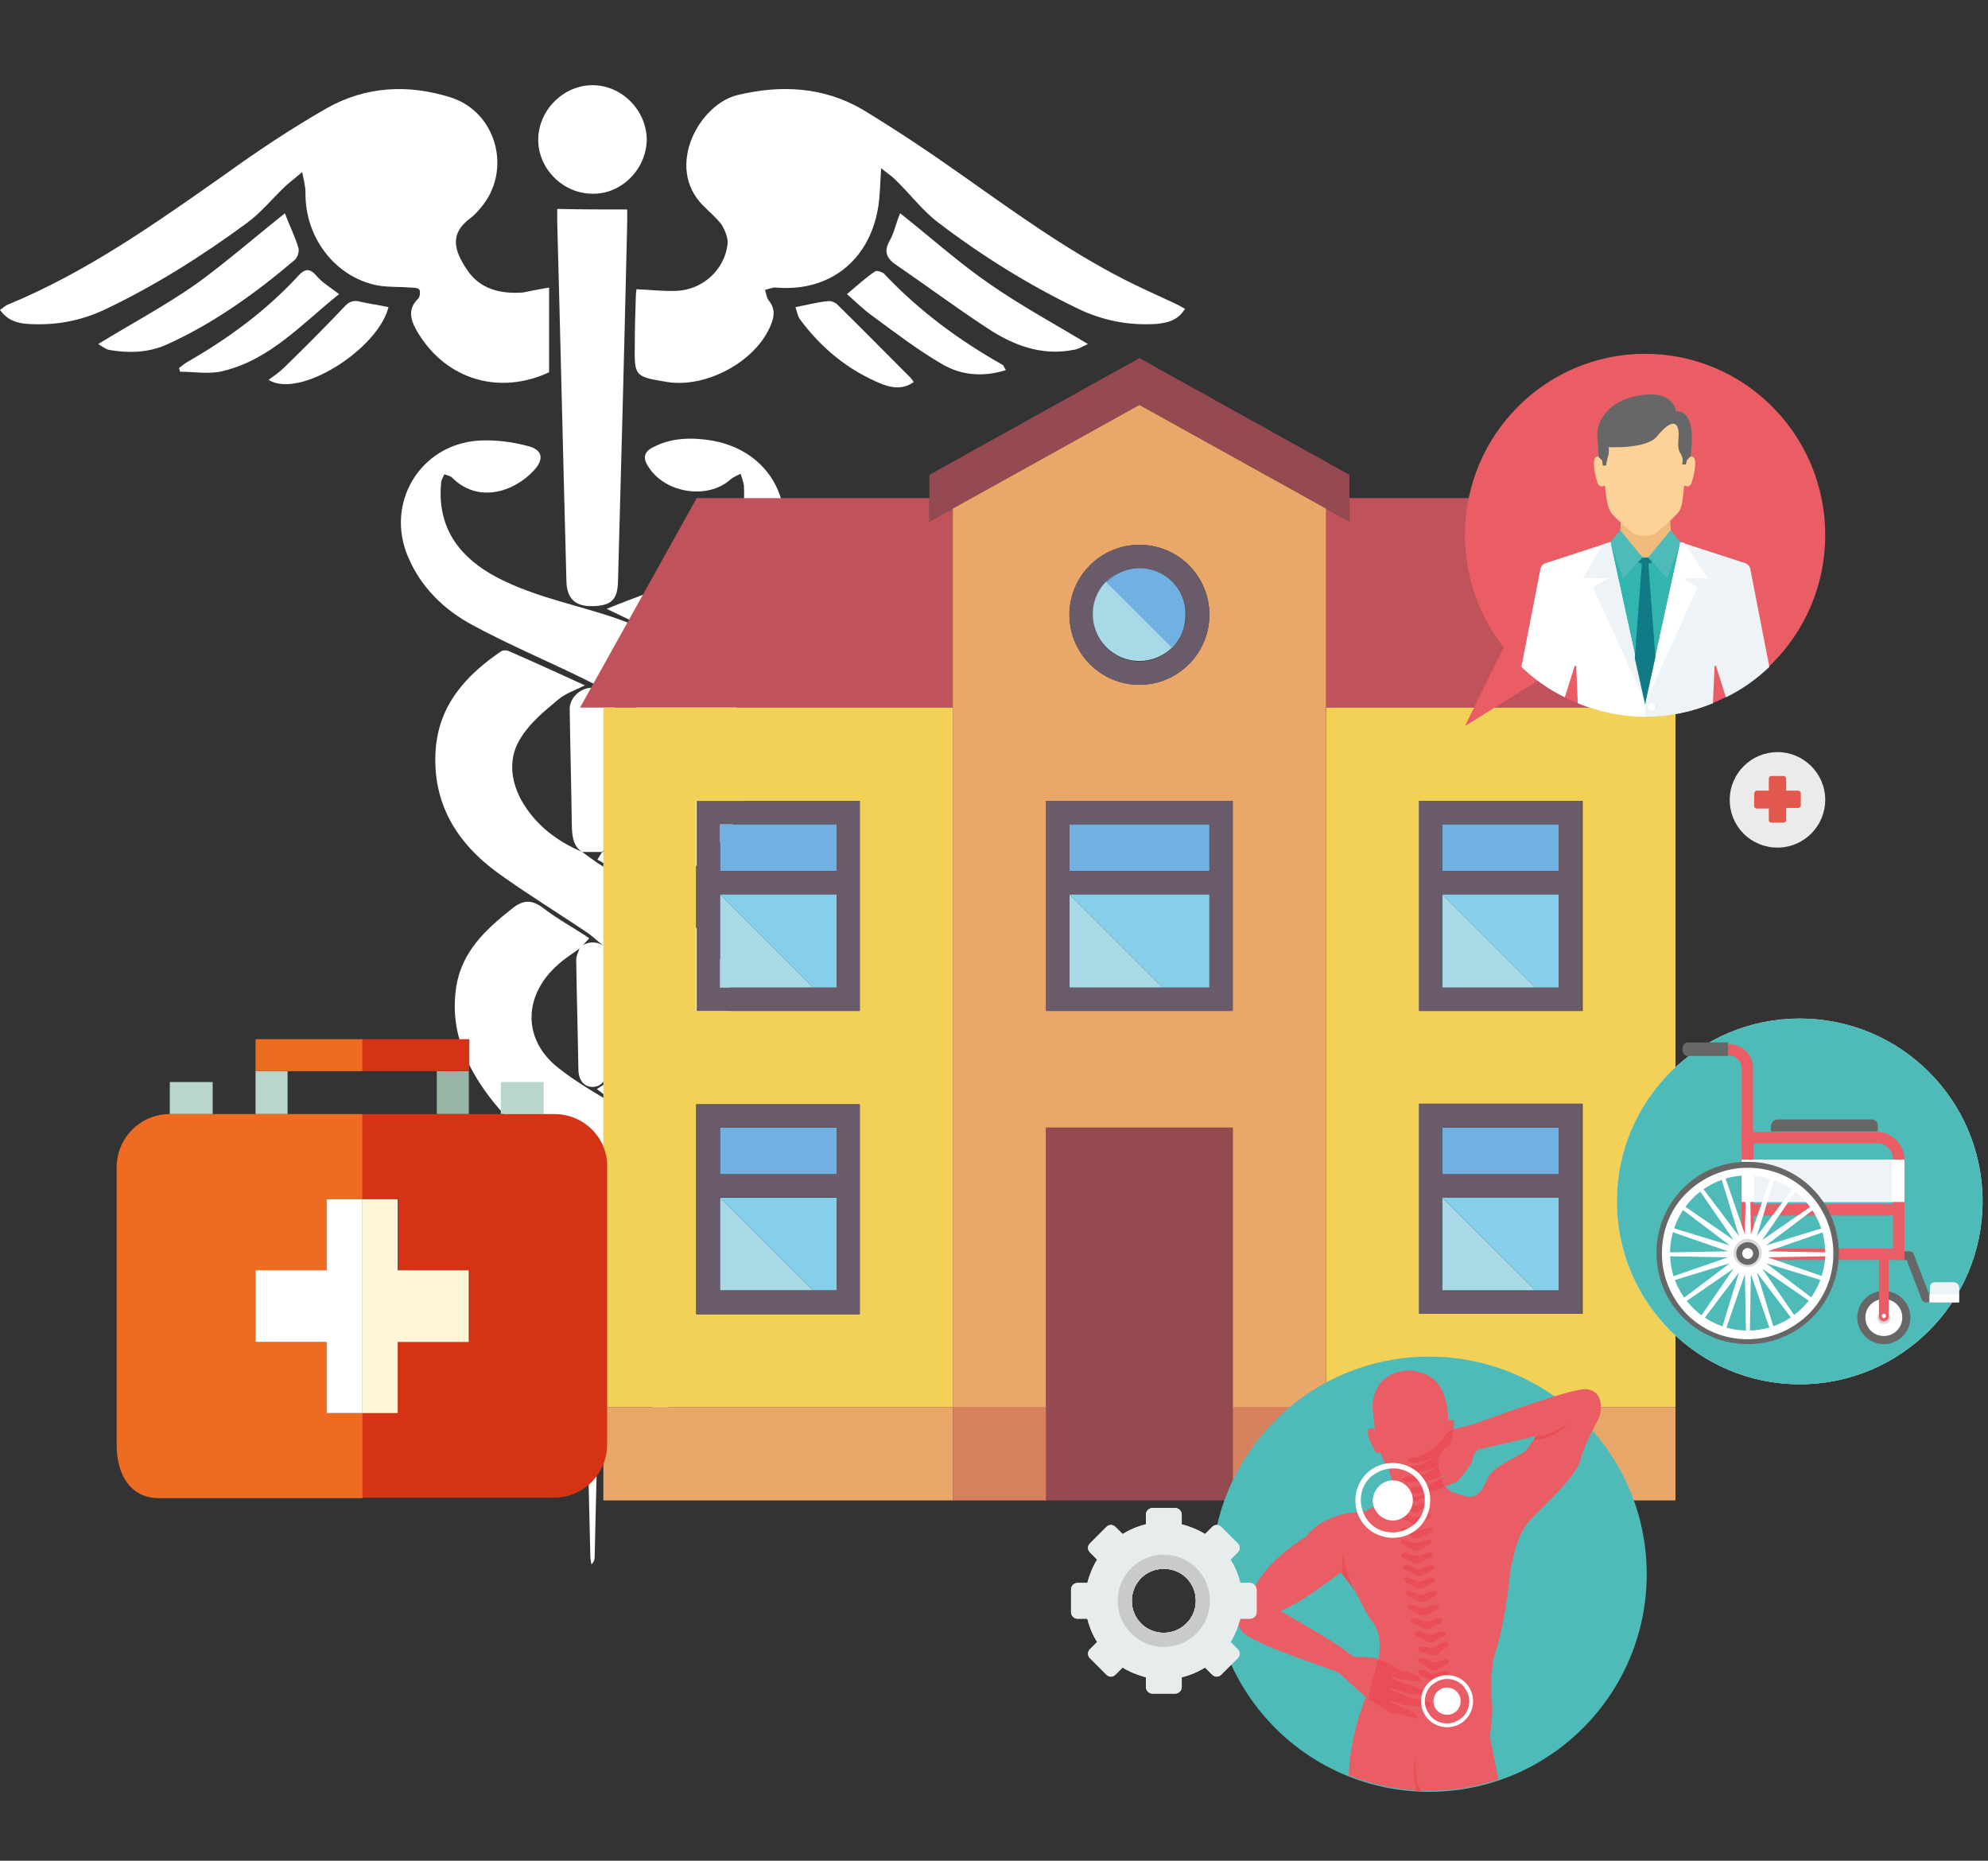 <?xml version="1.0" encoding="utf-8"?>
<!-- Generator: Adobe Illustrator 21.1.0, SVG Export Plug-In . SVG Version: 6.00 Build 0)  -->
<svg version="1.1" id="Calque_1" xmlns="http://www.w3.org/2000/svg" xmlns:xlink="http://www.w3.org/1999/xlink" x="0px" y="0px"
	 viewBox="0 0 366.4 342.9" style="enable-background:new 0 0 366.4 342.9;" xml:space="preserve">
<rect x="0" y="0" width="366.4" height="342.9" fill="#333333" stroke="none"/>
<style type="text/css">
	.st0{fill:#FFFFFF;}
	.st1{fill:#C0525B;}
	.st2{fill:#F3D157;}
	.st3{fill:#E9A869;}
	.st4{fill:#A7DAE6;}
	.st5{fill:#86CFEA;}
	.st6{fill:#70B1E1;}
	.st7{fill:#6A5B6A;}
	.st8{fill:#954A52;}
	.st9{fill:#D7805D;}
	.st10{fill:#ECF0F1;}
	.st11{fill:#4EBBB8;}
	.st12{fill:#676767;}
	.st13{fill:#EB5D65;}
	.st14{fill:#EEF3F7;}
	.st15{fill:#D9DBDB;}
	.st16{fill:#EA4D55;}
	.st17{fill:#B4B4B4;}
	.st18{fill:#F1BB7D;}
	.st19{fill:#FDD299;}
	.st20{fill:#32B5AE;}
	.st21{fill:#117A87;}
	.st22{fill:#B8D6CA;}
	.st23{fill:#98B6A6;}
	.st24{fill:#D63316;}
	.st25{fill:#ED6C22;}
	.st26{fill:#FFF6D7;}
	.st27{fill:#E7ECED;}
	.st28{fill:#C8CBC8;}
	.st29{fill:#EBEBEB;}
	.st30{fill:#E2584D;}
</style>
<g>
	<g>
		<path class="st0" d="M109.2,235.3c-0.2-0.3-0.4-0.6-0.7-0.9c-2-5.4-1.5-11-0.7-16.5c0,0-0.1,0.1-0.1,0.1c0.9,0,1.9,0,2.8,0
			c0,0-0.1-0.1-0.1-0.1c0.2,0.8,0.6,1.7,0.6,2.5c0,3.5,0,7-0.2,10.4c-0.1,1.2-0.7,2.4-1.1,3.6C109.6,234.7,109.4,235,109.2,235.3z"
			/>
		<g>
			<g>
				<path class="st0" d="M101.2,53c0,5.4,0,10.4,0,15.6c-9,4.2-18.7,1.5-24-7c-1.3-2.1-2.4-4.4-0.1-6.6c0.3-0.3,0.4-1.3,0.2-1.6
					c-0.3-0.4-1.1-0.4-1.6-0.4c-2.3-0.2-4.8,0-7-0.6c-7.4-1.9-12.5-9-12.4-16.9c0-1.3-0.4-2.6-0.6-3.8c-1,0.9-2.1,1.7-3.1,2.6
					c-2.4,2.3-4.5,4.9-7.1,6.8c-8.3,6.1-17,11.6-26.3,16c-4.5,2.1-9.1,2.9-14,2.6c-2-0.1-3.9-0.7-5.2-2.6c0.5-0.3,0.9-0.7,1.3-0.9
					c14.6-6,27.3-15,40.1-24c6.1-4.4,12.4-8.6,18.9-12.3c7.1-4,14.9-4.4,22.6-2c8.6,2.6,11.6,13.5,5.7,20.4
					c-0.6,0.7-1.2,1.4-1.9,1.9c-3.8,2.8-3.1,5.8-0.7,9.4c2.4,3.7,6.2,4.6,10.4,4.3C97.9,53.6,99.3,53.3,101.2,53z"/>
				<path class="st0" d="M162.4,31c-0.2,3-0.2,5.3-0.6,7.5c-1.7,9.6-9,15.3-18.7,14.5c-0.7-0.1-1.4,0.3-2.1,0.4
					c0.2,0.7,0.3,1.5,0.7,2c1.4,1.7,0.9,3.4,0.1,5.1c-3,6.4-11.8,11-18.8,9.9c-6.1-1-6.1-1-6-7.2c0-3,0.1-5.9,0.2-8.9
					c0-0.3,0.1-0.6,0.1-1c2.5,0.1,5,0.4,7.4,0.3c4.8-0.2,8.9-3.9,9.4-8.7c0.1-1.1-0.5-2.5-1.1-3.5c-1-1.3-2.3-2.4-3.5-3.6
					c-7-7.2-0.5-18.7,6.5-20.3c8-1.9,15.8-1.5,23,2.7c6.1,3.7,12.1,7.7,17.9,11.8c9.8,6.9,19.4,13.9,30.1,19.4
					c3.1,1.6,6.3,3,9.5,4.5c0.6,0.3,1.2,0.6,1.9,1c-1.3,2.2-3.3,2.6-5.3,2.8c-5.1,0.3-9.9-0.6-14.6-2.9c-9.1-4.4-17.6-9.7-25.6-15.8
					c-2.9-2.2-5.2-5.3-7.9-7.9C164.3,32.4,163.5,31.9,162.4,31z"/>
				<path class="st0" d="M107.3,157c1.1,0.8,2.3,1.7,3.4,2.4c5.2,3.2,10.6,6,15.4,9.7c9,6.9,10.8,16.2,6,26.5
					c-2.7,5.8-6,9.8-10.7,13.2c-1.7-1.1-3.3-2.2-5-3.3c0,0,0.1,0.1,0.1,0.1c-2.1-1.6-4.3-3.2-6.5-4.9c1.7-1.1,3.3-2.1,4.8-3.2
					c4.3-3.4,6.6-7.8,5.3-13.4c-1.1-4.6-4.7-7.4-8.7-9.7l0.1,0.1c-1.2-0.9-2.3-2-3.5-2.8c-5.4-3.6-10.9-7-16.2-10.8
					c-7.7-5.6-12.2-13-11.5-22.8c0.6-8.2,5.6-13.7,12.1-18.1c0.3-0.2,1-0.2,1.4,0c4.6,2,9.2,4.1,14,6.3c-1.8,0.9-3.6,1.5-4.9,2.6
					c-2.5,2.1-5.1,4.2-6.8,6.9c-2.4,3.6-2.1,7.7-0.1,11.5C98.6,152,102.6,155,107.3,157C107.4,157.1,107.3,157,107.3,157z"/>
				<path class="st0" d="M110.9,157.1c4.7-2,8.6-4.9,11.1-9.4c3-5.3,2.3-11.5-2.5-15.6c-3-2.6-6.7-4.4-10.3-6.2
					c-7.3-3.7-14.9-6.8-22.1-10.7c-5.2-2.8-9.5-6.9-11.9-12.6C71,92.8,77.3,82,88.1,81.2c3-0.2,6.2,0.2,9.2,1c2.8,0.7,3,2.5,1,4.6
					c-3.7,3.9-10.2,6-15,1.2c-0.3-0.3-0.9-0.4-1.4-0.6c-0.2,0.5-0.6,1.1-0.6,1.6c-0.7,7.6,2.7,13,9.2,16.8
					c6.5,3.7,13.8,5.2,20.8,7.4c7.1,2.2,13.7,5.5,19.3,10.6c10.8,9.9,9.3,23.8,0.9,32.8c-2.7,2.9-6,5.1-9.2,7.5
					c-0.4,0.3-1.5,0.4-2,0.1c-3.4-1.8-6.8-3.8-10.2-5.8C110.4,157.9,110.7,157.5,110.9,157.1C111,157,110.9,157.1,110.9,157.1z"/>
				<path class="st0" d="M116.5,205.5c1.4,1.2,2.8,2.5,4.2,3.7c6.7,5.8,9,13.7,6.1,20.9c-2.1,5.1-6.5,8.1-10.7,11.3
					c-0.9-0.6-1.7-1.1-2.5-1.7c-1.4-1.5-2.9-2.9-4.3-4.4c0.2-0.3,0.4-0.6,0.7-0.9c1.6-1.8,3.5-3.3,4.8-5.3c2.8-4.4,0.9-9.3-4.1-11.2
					l0.1,0.1c-0.8-0.6-1.6-1.3-2.5-1.8c-6.3-3.4-12.5-7.1-17.1-12.8c-5.1-6.3-8.4-13.3-7.1-21.6c1-6.4,5.4-10.5,10.2-14.3
					c2.1-1.7,3.7-1.8,5.9-0.1c2.6,2,5.6,3.6,8.4,5.5c-0.6,0.7-1.1,1.2-1.6,1.8l0.1-0.1c-1.5,1.1-3,2-4.3,3.2
					c-6.1,5.4-6.6,13.2-0.5,18.5C106.5,199.8,111.7,202.5,116.5,205.5L116.5,205.5z"/>
				<path class="st0" d="M115.6,38.6c0,0.8,0,1.6,0,2.3c-0.5,22.1-1.1,44.2-1.7,66.3c-0.1,3.3-1.2,4.4-4.6,4.5
					c-3.2,0.1-4.8-1.3-4.9-4.5c-0.6-22.1-1.1-44.2-1.7-66.3c0-0.7,0-1.5,0-2.4C107.1,38.6,111.2,38.6,115.6,38.6z"/>
				<path class="st0" d="M109.2,235.3c1.4,1.5,2.9,2.9,4.3,4.4c1.9,1.9,3.7,3.8,5.6,5.7c5.5,5.5,6.1,13.1,1.5,19.3
					c-0.3,0.4-0.5,0.8-0.9,1c0.4-4.3,1.5-8.5-1-12.3c-2.1-3.2-5.1-5.6-8.6-7.2c0,0,0.1,0.1,0.1,0.1c-3.5-2.3-7.1-4.4-10.4-6.9
					c-3.8-2.9-7.2-6-8.7-10.9c-1.9-6.5,0.5-14.2,5.9-18.3c3.5,2.1,6.9,4.1,10.3,6.3c0.3,0.2,0.3,1,0.4,1.5c0,0,0.1-0.1,0.1-0.1
					c-3.4,1.3-5.8,4.5-5.3,7.6c0.6,3.9,2.8,6.7,6,8.9C108.8,234.7,109,235,109.2,235.3z"/>
				<path class="st0" d="M111.8,112.2c5.1-2.1,10.8-3.9,16-6.6c6.5-3.2,9.8-8.7,9.3-16.2c-0.1-0.7-0.4-1.4-0.6-2.1
					c-0.6,0.3-1.3,0.6-1.8,1c-4.4,4-12.7,2.5-15.5-2.8c-0.9-1.7,0.1-2.6,1.4-3.2c3.4-1.7,7.1-1.7,10.7-1.1
					c12.8,2.3,17.4,15.9,9,26.2c-3.8,4.7-8.7,8-14,10.8c-0.5,0.3-1.3,0.2-1.8,0C120.1,116.2,115.8,114.1,111.8,112.2z"/>
				<path class="st0" d="M109.2,35.7c-5.5,0-10.1-4.7-10-10.1c0.1-5.4,4.7-9.9,10-9.9c5.4,0,9.9,4.6,10,9.9
					C119.2,31.1,114.6,35.8,109.2,35.7z"/>
				<path class="st0" d="M165.9,39.3c5.7,4.5,10.9,9.2,16.6,13.1c5.6,3.9,11.7,7.2,18,11c-0.9,0.4-1.8,1-2.8,1.1
					c-5.8,1.1-11-0.9-15.7-4c-5.8-3.8-11.3-7.9-17-11.8c-1.7-1.2-2.1-2.5-1-4.4C164.8,42.9,165.1,41.2,165.9,39.3z"/>
				<path class="st0" d="M52.5,39.3c0.9,2.4,1.9,4.3,2.5,6.4c0.2,0.7-0.2,1.9-0.8,2.3c-7.3,6.2-15,11.7-23.7,15.6
					c-3.3,1.4-6.8,1.5-10.3,0.9c-0.7-0.1-1.4-0.7-2.1-1.1c6.2-3.8,12.4-7.1,18.1-11.1C41.7,48.3,47,43.7,52.5,39.3z"/>
				<path class="st0" d="M111,157c-1.2,0-2.4,0-3.7,0c0,0,0.1,0.1,0.1,0.1c-1.7-1.1-1.9-2.7-2-4.6c-0.1-7.3-0.3-14.6-0.4-21.9
					c0-2.2,2.4-4.2,4.6-3.8c2.8,0.5,3.7,1.6,3.7,4.3c-0.2,7.6-0.4,15.2-0.4,22.8C112.9,155.7,111.7,156.1,111,157
					C110.9,157.1,111,157,111,157z"/>
				<path class="st0" d="M185.4,68.2c-4.1,1.3-8.1,1-11.6-1c-4.5-2.6-8.7-5.8-12.9-8.9c-1.7-1.2-3.1-2.6-4.8-4.1
					c1.8-1.5,3.4-3,5.2-4.2c0.3-0.2,1.2,0.1,1.6,0.4c6.4,6.8,13.8,12.3,22,16.9C185,67.5,185.1,67.8,185.4,68.2z"/>
				<path class="st0" d="M62.5,54.2C55.6,59.7,49.8,66.3,41,68.4c-2.5,0.6-5.2,0.1-7.8,0.1c-0.1-0.2-0.1-0.4-0.2-0.7
					c0.6-0.4,1.1-0.9,1.7-1.2c7.5-4.3,14.4-9.4,20.3-15.8c1.2-1.3,2.1-1.4,3.3,0C59.4,52.1,60.8,52.9,62.5,54.2z"/>
				<path class="st0" d="M106.9,174.5c1.6-1.1,3.1-1.1,4.7,0c0,0-0.1-0.1-0.1-0.1c0.3,0.9,0.8,1.8,0.8,2.7
					c-0.1,6.6-0.4,13.3-0.4,19.9c0,2-1.1,3.3-2.7,3.3c-1.6,0-2.6-1.3-2.6-3.3c-0.1-6.6-0.3-13.3-0.4-19.9
					C106.1,176.2,106.7,175.3,106.9,174.5L106.9,174.5z"/>
				<path class="st0" d="M168.4,70.4c-1.9,1.4-4,1.1-5.8,0.4c-6.2-2.5-11.2-6.6-15.2-12c-0.4-0.6-0.5-1.4-0.8-2.2
					c2.1-0.4,4-0.9,5.9-1.1c0.6-0.1,1.4,0.2,1.8,0.6c4.5,4.4,8.8,8.8,13.2,13.2C167.9,69.6,168.1,70,168.4,70.4z"/>
				<path class="st0" d="M71.6,56.6c-1.9,7.7-16.4,17-22.1,13.4c1.1-0.8,2.1-1.5,2.9-2.3c3.7-3.6,7.4-7.3,10.9-11
					c0.9-1,1.7-1.5,3.1-1.1C68.1,56,69.8,56.2,71.6,56.6z"/>
				<path class="st0" d="M108.4,246.1c-8.2,3.3-10.8,8.6-9.5,19.3c-6.9-5.2-5.1-16.4,3.9-23.2C104.6,243.5,106.4,244.9,108.4,246.1
					L108.4,246.1z"/>
				<path class="st0" d="M108.3,246.2c0.6,0,1.2,0,1.8,0c0,0-0.1-0.1-0.1-0.1c0.2,0.8,0.5,1.6,0.5,2.4c-0.3,12.8-0.6,25.6-0.9,38.4
					c0,0.5-0.1,0.9-0.6,1.4c-0.1-0.6-0.2-1.1-0.2-1.7c-0.3-12.6-0.6-25.1-0.9-37.7C107.9,248,108.2,247.1,108.3,246.2
					C108.4,246.1,108.3,246.2,108.3,246.2z"/>
			</g>
		</g>
	</g>
	<g>
		<polygon class="st1" points="175.6,93.7 171.3,96.1 171.3,91.8 128.4,91.8 106.9,130.4 111.2,130.4 175.6,130.4 		"/>
		<polygon class="st1" points="291.6,91.8 248.7,91.8 248.7,96.1 244.4,93.7 244.4,130.4 308.8,130.4 313.1,130.4 		"/>
		<path class="st2" d="M175.6,130.4h-64.4v128.9h64.4V130.4z M158.4,207.8v8.6v4.3v17.2v4.3h-4.3h-21.5h-4.3v-4.3v-17.2v-4.3v-8.6
			v-4.3h4.3h21.5h4.3V207.8z M158.4,151.9v8.6v4.3V182v4.3h-4.3h-21.5h-4.3V182v-17.2v-4.3v-8.6v-4.3h4.3h21.5h4.3V151.9z"/>
		<path class="st2" d="M244.4,259.3h64.4V130.4h-64.4V259.3z M261.6,182v-17.2v-4.3v-8.6v-4.3h4.3h21.5h4.3v4.3v8.6v4.3V182v4.3
			h-4.3h-21.5h-4.3V182z M261.6,237.8v-17.2v-4.3v-8.6v-4.3h4.3h21.5h4.3v4.3v8.6v4.3v17.2v4.3h-4.3h-21.5h-4.3V237.8z"/>
		<path class="st3" d="M175.6,93.7v36.8v128.9h17.2v-51.6h34.4v51.6h17.2V130.4V93.7L210,74.6L175.6,93.7z M227.2,151.9v8.6v4.3V182
			v4.3h-4.3h-4.3h-21.5h-4.3V182v-17.2v-4.3v-8.6v-4.3h4.3h25.8h4.3V151.9z M222.9,113.3c0,7.1-5.8,12.9-12.9,12.9
			c-7.1,0-12.9-5.8-12.9-12.9s5.8-12.9,12.9-12.9S222.9,106.1,222.9,113.3z"/>
		<polygon class="st4" points="132.7,182 149.9,182 132.7,164.8 		"/>
		<polygon class="st5" points="149.9,182 154.2,182 154.2,164.8 132.7,164.8 		"/>
		<rect x="132.7" y="151.9" class="st6" width="21.5" height="8.6"/>
		<path class="st7" d="M132.7,147.6h-4.3v4.3v8.6v4.3V182v4.3h4.3h21.5h4.3V182v-17.2v-4.3v-8.6v-4.3h-4.3H132.7z M154.2,182h-4.3
			h-17.2v-17.2h21.5V182z M154.2,160.5h-21.5v-8.6h21.5V160.5z"/>
		<polygon class="st4" points="197.1,182 214.3,182 197.1,164.8 		"/>
		<rect x="197.1" y="151.9" class="st6" width="25.8" height="8.6"/>
		<polygon class="st5" points="197.1,164.8 214.3,182 222.9,182 222.9,164.8 218.6,164.8 		"/>
		<path class="st7" d="M197.1,147.6h-4.3v4.3v8.6v4.3V182v4.3h4.3h21.5h4.3h4.3V182v-17.2v-4.3v-8.6v-4.3h-4.3H197.1z M222.9,182
			h-8.6h-17.2v-17.2h21.5h4.3V182z M222.9,160.5h-25.8v-8.6h25.8V160.5z"/>
		<polygon class="st8" points="227.2,207.8 192.8,207.8 192.8,259.3 192.8,276.5 227.2,276.5 227.2,259.3 		"/>
		<rect x="111.2" y="259.3" class="st3" width="64.4" height="17.2"/>
		<rect x="244.4" y="259.3" class="st3" width="64.4" height="17.2"/>
		<rect x="227.2" y="259.3" class="st9" width="17.2" height="17.2"/>
		<rect x="175.6" y="259.3" class="st9" width="17.2" height="17.2"/>
		<polygon class="st8" points="175.6,93.7 210,74.6 244.4,93.7 248.7,96.1 248.7,91.8 248.7,87.5 210,66 171.3,87.5 171.3,91.8 
			171.3,96.1 		"/>
		<path class="st7" d="M197.1,113.3c0,7.1,5.8,12.9,12.9,12.9c7.1,0,12.9-5.8,12.9-12.9s-5.8-12.9-12.9-12.9
			C202.9,100.4,197.1,106.1,197.1,113.3z M218.6,113.3c0,4.7-3.8,8.6-8.6,8.6c-4.7,0-8.6-3.8-8.6-8.6c0-3.1,1.7-5.8,4.1-7.3
			c1.3-0.8,2.8-1.3,4.5-1.3C214.7,104.7,218.6,108.5,218.6,113.3z"/>
		<path class="st4" d="M203.9,107.2c0.5-0.5,1-0.9,1.6-1.3c-2.5,1.5-4.1,4.2-4.1,7.3c0,4.7,3.8,8.6,8.6,8.6c4.7,0,8.6-3.8,8.6-8.6
			c0,2.4-1,4.5-2.5,6.1L203.9,107.2z"/>
		<path class="st4" d="M218.6,113.3c0-4.7-3.8-8.6-8.6-8.6C214.7,104.7,218.6,108.5,218.6,113.3z"/>
		<path class="st6" d="M210,104.7c-1.6,0-3.2,0.5-4.5,1.3c-0.6,0.4-1.1,0.8-1.6,1.3l12.1,12.1c1.6-1.6,2.5-3.7,2.5-6.1
			C218.6,108.5,214.7,104.7,210,104.7z"/>
		<polygon class="st4" points="265.8,164.8 265.8,182 283,182 		"/>
		<polygon class="st5" points="287.3,182 287.3,164.8 265.8,164.8 283,182 		"/>
		<rect x="265.8" y="151.9" class="st6" width="21.5" height="8.6"/>
		<path class="st7" d="M287.3,186.3h4.3V182v-17.2v-4.3v-8.6v-4.3h-4.3h-21.5h-4.3v4.3v8.6v4.3V182v4.3h4.3H287.3z M265.8,151.9
			h21.5v8.6h-21.5V151.9z M265.8,164.8h21.5V182H283h-17.2V164.8L265.8,164.8z"/>
		<polygon class="st4" points="132.7,237.8 149.9,237.8 132.7,220.7 		"/>
		<polygon class="st5" points="149.9,237.8 154.2,237.8 154.2,220.7 132.7,220.7 		"/>
		<rect x="132.7" y="207.8" class="st6" width="21.5" height="8.6"/>
		<path class="st7" d="M132.7,203.5h-4.3v4.3v8.6v4.3v17.2v4.3h4.3h21.5h4.3v-4.3v-17.2v-4.3v-8.6v-4.3h-4.3H132.7z M154.2,237.8
			h-4.3h-17.2v-17.2h21.5V237.8z M154.2,216.4h-21.5v-8.6h21.5V216.4z"/>
		<polygon class="st4" points="265.8,220.7 265.8,237.8 283,237.8 		"/>
		<polygon class="st5" points="287.3,237.8 287.3,220.7 265.8,220.7 283,237.8 		"/>
		<rect x="265.8" y="207.8" class="st6" width="21.5" height="8.6"/>
		<path class="st7" d="M287.3,242.1h4.3v-4.3v-17.2v-4.3v-8.6v-4.3h-4.3h-21.5h-4.3v4.3v8.6v4.3v17.2v4.3h4.3H287.3z M265.8,207.8
			h21.5v8.6h-21.5V207.8z M265.8,220.7h21.5v17.2H283h-17.2V220.7L265.8,220.7z"/>
	</g>
	<g>
		<circle class="st10" cx="331.7" cy="221.4" r="33.7"/>
		<circle class="st11" cx="331.7" cy="221.4" r="33.7"/>
		<path class="st12" d="M347.4,232.1v-1.5l4.6,0c0.3,0,0.6,0.2,0.7,0.5l0,0l2.8,7.3h4.2c0.4,0,0.8,0.3,0.8,0.8
			c0,0.4-0.3,0.8-0.8,0.8l-4.8,0c-0.3,0-0.6-0.2-0.7-0.5l-2.8-7.3L347.4,232.1L347.4,232.1L347.4,232.1L347.4,232.1z"/>
		<path class="st13" d="M322.1,208.6H346c1.4,0,2.6,0.6,3.5,1.5c0.9,0.9,1.5,2.2,1.5,3.5v17.5v1.1h-1.1h-27.8H321v-1.1v-21.5v-1.1
			L322.1,208.6L322.1,208.6z M346,210.7h-22.8v19.4h25.7v-16.5c0-0.8-0.3-1.5-0.8-2C347.5,211,346.8,210.7,346,210.7z"/>
		<path class="st0" d="M321,213.7H351v7.8H321V213.7z"/>
		<path class="st14" d="M323.3,213.7h25.4v7.8h-25.4V213.7z"/>
		<path class="st13" d="M321,221.9h29.8v2.1H321V221.9z"/>
		<path class="st12" d="M327.6,206.3H345c0.6,0,1.1,0.5,1.1,1.1v1.1h-19.7v-1.1C326.5,206.8,327,206.3,327.6,206.3L327.6,206.3
			L327.6,206.3z"/>
		<g>
			<path class="st0" d="M322.5,246.1h-0.7l-0.2-11.3l-3.7,10.7l-0.7-0.2l3.3-10.8l-6.8,9l-0.6-0.4l6.4-9.3l-9.3,6.4l-0.4-0.6l9-6.8
				l-10.8,3.3l-0.2-0.7l10.7-3.7l-11.3-0.2l0-0.7l11.3-0.2l-10.7-3.7l0.2-0.7l10.8,3.3l-9-6.8l0.4-0.6l9.3,6.4l-6.4-9.3l0.6-0.4
				l6.8,9l-3.3-10.8l0.7-0.2l3.7,10.7l0.2-11.3h0.7l0.2,11.3l3.7-10.7l0.7,0.2l-3.3,10.8l6.8-9l0.6,0.4l-6.4,9.3l9.3-6.4l0.4,0.6
				l-9,6.8l10.8-3.3l0.2,0.7l-10.7,3.7l11.3,0.2v0.7l-11.3,0.2l10.7,3.7l-0.2,0.7l-10.8-3.3l9,6.8l-0.4,0.6l-9.3-6.4l6.4,9.3
				l-0.6,0.4l-6.8-9l3.3,10.8l-0.7,0.2l-3.7-10.7L322.5,246.1L322.5,246.1z M322.1,229c1,0,1.9,0.9,1.9,1.9s-0.9,1.9-1.9,1.9
				s-1.9-0.9-1.9-1.9S321,229,322.1,229z"/>
			<path class="st0" d="M322.1,214.9c4.4,0,8.5,1.8,11.4,4.7c2.9,2.9,4.7,6.9,4.7,11.4s-1.8,8.5-4.7,11.4c-2.9,2.9-6.9,4.7-11.4,4.7
				c-4.4,0-8.5-1.8-11.4-4.7c-2.9-2.9-4.7-6.9-4.7-11.4c0-4.4,1.8-8.5,4.7-11.4C313.6,216.7,317.7,214.9,322.1,214.9z M332.2,220.8
				c-2.6-2.6-6.2-4.2-10.1-4.2s-7.5,1.6-10.1,4.2c-2.6,2.6-4.2,6.2-4.2,10.1c0,4,1.6,7.5,4.2,10.1c2.6,2.6,6.2,4.2,10.1,4.2
				c4,0,7.5-1.6,10.1-4.2c2.6-2.6,4.2-6.2,4.2-10.1C336.4,227,334.8,223.4,332.2,220.8z"/>
		</g>
		<path class="st15" d="M322.1,228.3c1.4,0,2.6,1.2,2.6,2.6c0,1.4-1.2,2.6-2.6,2.6c-1.4,0-2.6-1.2-2.6-2.6S320.7,228.3,322.1,228.3z
			 M322.1,229c1,0,1.9,0.9,1.9,1.9s-0.9,1.9-1.9,1.9s-1.9-0.9-1.9-1.9S321,229,322.1,229z"/>
		<g>
			<path class="st12" d="M322.1,214.1c4.7,0,8.9,1.9,11.9,4.9c3.1,3.1,4.9,7.3,4.9,11.9s-1.9,8.9-4.9,11.9
				c-3.1,3.1-7.3,4.9-11.9,4.9c-4.7,0-8.9-1.9-11.9-4.9c-3.1-3.1-4.9-7.3-4.9-11.9c0-4.7,1.9-8.9,4.9-11.9
				C313.2,215.9,317.4,214.1,322.1,214.1z M333.3,219.8c-2.9-2.9-6.8-4.6-11.2-4.6c-4.4,0-8.3,1.8-11.2,4.6s-4.6,6.8-4.6,11.2
				s1.8,8.3,4.6,11.2c2.9,2.9,6.8,4.6,11.2,4.6c4.4,0,8.3-1.8,11.2-4.6c2.9-2.9,4.6-6.8,4.6-11.2S336.1,222.6,333.3,219.8z"/>
			<path class="st12" d="M347.2,237.9c2.7,0,4.9,2.2,4.9,4.9c0,2.7-2.2,4.9-4.9,4.9c-2.7,0-4.9-2.2-4.9-4.9
				C342.3,240.1,344.5,237.9,347.2,237.9z"/>
		</g>
		<path class="st0" d="M347.2,239.4c1.9,0,3.4,1.5,3.4,3.4c0,1.9-1.5,3.4-3.4,3.4c-1.9,0-3.4-1.5-3.4-3.4
			C343.8,240.9,345.3,239.4,347.2,239.4z"/>
		<path class="st15" d="M347.2,241.6c0.7,0,1.2,0.5,1.2,1.2c0,0.7-0.5,1.2-1.2,1.2s-1.2-0.5-1.2-1.2
			C346,242.2,346.5,241.6,347.2,241.6z"/>
		<path class="st13" d="M346.3,230.1h1.8v12.5c0,0.5-0.4,0.9-0.9,0.9l0,0c-0.5,0-0.9-0.4-0.9-0.9L346.3,230.1L346.3,230.1
			L346.3,230.1z"/>
		<path class="st12" d="M322.1,228.9c1.1,0,2.1,0.9,2.1,2.1c0,1.1-0.9,2.1-2.1,2.1c-1.1,0-2.1-0.9-2.1-2.1
			C320,229.8,321,228.9,322.1,228.9z"/>
		<path class="st13" d="M313.2,192.4h5.4c1.2,0,2.3,0.5,3.2,1.3c0.8,0.8,1.3,1.9,1.3,3.1v14.4H321v-14.4c0-0.6-0.3-1.2-0.7-1.6
			c-0.4-0.4-1-0.7-1.7-0.7h-5.4L313.2,192.4L313.2,192.4z"/>
		<path class="st12" d="M311.1,192.1h7.4v2.5h-7.4C309.8,194.7,309.7,192.1,311.1,192.1z"/>
		<path class="st0" d="M347.2,242.1c0.2,0,0.4,0.2,0.4,0.4c0,0.2-0.2,0.4-0.4,0.4c-0.2,0-0.4-0.2-0.4-0.4
			C346.8,242.3,347,242.1,347.2,242.1z"/>
		<path class="st14" d="M356.6,236.3h3.5c0.5,0,1,0.4,1,1v2.7h-5.4v-2.7C355.6,236.7,356.1,236.3,356.6,236.3L356.6,236.3z"/>
		<g>
			<path class="st0" d="M355.6,238.7v1.3h4.4h0h1v-1.5h-5.4L355.6,238.7L355.6,238.7z"/>
			<path class="st0" d="M322.1,230c0.5,0,1,0.4,1,1c0,0.5-0.4,1-1,1c-0.5,0-1-0.4-1-1C321.1,230.4,321.6,230,322.1,230z"/>
		</g>
	</g>
	<g>
		<circle class="st11" cx="263.4" cy="290.1" r="40.1"/>
		<path class="st13" d="M251.7,312.8c0,0-3,7.3-3.1,14.4c4.6,1.8,9.6,2.8,14.8,2.8c4.5,0,8.8-0.7,12.8-2.1c-0.1-0.3-0.1-0.6-0.2-0.8
			c-0.9-4.5-1.4-7.1-1.4-7.1s0.6-4.2,0.4-6.2c-0.3-2-0.2-7,0.6-9.3c0.9-2.3,2.1-8.7,2.6-13.5c0.5-4.9,1.7-8.2,3-10.2
			c1.3-2-8.5-5.2-9.8-4.9c-1.3,0.3-3.8-0.9-3.8-0.9l-1.4-1.1l-1.5-4.9c0,0,0.7-0.9,1.3-2.3c0,0,0.8-0.1,1.1-0.6
			c0.3-0.5,1-3.2,0.9-4.1c-0.1-0.5-0.6-0.4-1.1-0.2c0-2.7-0.6-7.1-4.3-8.6c-5.4-2.1-8.3,1.8-8.3,1.8s-1.6,2.2-1.3,4.9
			c0.3,2.7,0.4,3.5,0.4,3.5s-1.2-0.7-1.3,0.5c-0.1,1.2,1.4,3.6,1.5,3.8s0.8-0.1,0.8-0.1s0.6,1.7,0.9,2.1c0.3,0.4,0.5,0.5,0.5,0.5
			s1.2,4.2,1.2,4.7c0,0.4-4.5,3.3-5.4,3.6c-0.5,0.1-2.2,0.1-4.4,0.6c-2.1,0.5-0.9,2.6-0.9,2.6s0.8,5.5,1.7,7.5
			c0.9,2.1,3.3,7.6,5.1,9.9c1.8,2.2,1,6.6,1,6.6L251.7,312.8L251.7,312.8z"/>
		<g>
			<path class="st16" d="M262.1,330.1L262.1,330.1c-1.5-1.4-1.3-5.6-0.9-6.5c-0.9,1.9-0.8,4.3-0.1,5.9c0.1,0.2-0.1,0.4-0.3,0.5
				C261.2,330.1,261.7,330.1,262.1,330.1z"/>
			<path class="st16" d="M260.4,284.3c0,0-1.5-0.8-2-0.5c-0.5,0.3-0.2,0.8,0.5,1c0.6,0.2,0.9,0.4,1.5,0.8c0.4,0.2,1.1,0.2,1.5-0.1
				c0.6-0.4,0.7-0.5,1.3-0.7c0.6-0.2,0.9-0.7,0.5-1c-0.5-0.3-1.9,0.4-1.9,0.4C261.4,284.4,260.8,284.5,260.4,284.3z M258.6,275.3
				c-0.4,0.3,0,0.6,0.5,0.8c0.5,0.1,0.7,0.2,1.3,0.5c0.3,0.1,0.7,0.2,1,0c0.5-0.4,0.8-0.4,1.3-0.6c0.5-0.2,0.5-0.5,0.3-0.6
				c-0.2-0.2-0.5-0.2-1.3,0.3C260.6,276.3,259.1,274.9,258.6,275.3L258.6,275.3z M260.2,277.4c0,0-1.4-0.7-1.8-0.4
				c-0.4,0.3-0.1,0.7,0.4,0.9c0.6,0.2,0.8,0.4,1.4,0.7c0.4,0.2,1,0.1,1.3-0.1c0.6-0.4,0.6-0.5,1.2-0.7c0.6-0.2,0.8-0.6,0.4-0.9
				c-0.4-0.3-1.7,0.4-1.7,0.4C261.1,277.5,260.6,277.5,260.2,277.4L260.2,277.4z M260.3,279.5c0,0-1.5-0.8-2-0.5
				c-0.5,0.3-0.2,0.8,0.5,1c0.6,0.2,0.9,0.4,1.5,0.8c0.4,0.2,1.1,0.2,1.5-0.1c0.6-0.4,0.7-0.5,1.3-0.7c0.6-0.2,0.9-0.7,0.5-1
				c-0.5-0.3-1.9,0.4-1.9,0.4C261.3,279.6,260.7,279.7,260.3,279.5L260.3,279.5z M260.5,282.1c0,0-1.5-0.8-2-0.5
				c-0.5,0.3-0.2,0.8,0.5,1c0.6,0.2,0.9,0.4,1.5,0.8c0.4,0.2,1.1,0.2,1.5-0.1c0.6-0.4,0.7-0.5,1.3-0.7c0.6-0.2,0.9-0.7,0.5-1
				c-0.5-0.3-1.9,0.4-1.9,0.4C261.4,282.1,260.9,282.2,260.5,282.1z M263.5,308.3c0,0-1.5-0.9-1.9-0.5c-0.5,0.3-0.2,0.8,0.4,1.1
				c1.8,0.8,2,1.1,2.2,1c0.2,0,0.4-0.3,2.1-0.9c0.6-0.2,1-0.7,0.5-1c-0.5-0.3-1.9,0.3-1.9,0.3C264.5,308.5,263.9,308.5,263.5,308.3
				L263.5,308.3z M263.5,306.1c0,0-1.5-0.9-1.9-0.5c-0.5,0.3-0.2,0.8,0.4,1.1c0.6,0.3,0.9,0.5,1.5,0.9c0.4,0.2,1.1,0.2,1.5,0
				c0.7-0.4,0.7-0.5,1.3-0.7c0.6-0.2,1-0.7,0.5-1c-0.5-0.3-1.9,0.3-1.9,0.3C264.5,306.3,263.9,306.3,263.5,306.1L263.5,306.1z
				 M263.6,303.7c0,0-1.6-0.5-2-0.1c-0.4,0.4,0,0.8,0.6,0.9c0.7,0.1,0.9,0.3,1.6,0.5c0.4,0.2,1.1,0,1.4-0.3c0.6-0.5,0.6-0.6,1.2-1
				c0.6-0.3,0.8-0.9,0.3-1.1c-0.5-0.2-1.8,0.7-1.8,0.7C264.6,303.6,264,303.8,263.6,303.7z M263,301.2c0,0-1.5-0.8-2-0.5
				c-0.5,0.3-0.2,0.8,0.5,1c0.6,0.2,0.9,0.4,1.5,0.8c0.4,0.2,1.1,0.2,1.5-0.1c0.6-0.4,0.7-0.5,1.3-0.7c0.6-0.2,0.9-0.7,0.5-1
				c-0.5-0.3-1.9,0.4-1.9,0.4C264,301.3,263.4,301.3,263,301.2L263,301.2z M262.3,298.8c0,0-1.5-0.8-2-0.5c-0.5,0.3-0.2,0.8,0.5,1
				c0.6,0.2,0.9,0.4,1.5,0.8c0.4,0.2,1.1,0.2,1.5-0.1c0.6-0.4,0.7-0.5,1.3-0.7c0.6-0.2,0.9-0.7,0.5-1c-0.5-0.3-1.9,0.4-1.9,0.4
				C263.2,298.9,262.7,299,262.3,298.8L262.3,298.8z M261.7,296.3c0,0-1.5-0.8-2-0.5c-0.5,0.3-0.2,0.8,0.5,1
				c0.6,0.2,0.9,0.4,1.5,0.8c0.4,0.2,1.1,0.2,1.5-0.1c0.6-0.4,0.7-0.5,1.3-0.7c0.6-0.2,0.9-0.7,0.5-1c-0.5-0.3-1.9,0.4-1.9,0.4
				C262.7,296.4,262.1,296.4,261.7,296.3L261.7,296.3z M261.4,293.8c0,0-1.5-0.8-2-0.5c-0.5,0.3-0.2,0.8,0.5,1
				c0.6,0.2,0.9,0.4,1.5,0.8c0.4,0.2,1.1,0.2,1.5-0.1c0.6-0.4,0.7-0.5,1.3-0.7c0.6-0.2,0.9-0.7,0.5-1c-0.5-0.3-1.9,0.4-1.9,0.4
				C262.3,293.9,261.8,293.9,261.4,293.8L261.4,293.8z M261,291.3c0,0-1.5-0.8-2-0.5c-0.5,0.3-0.2,0.8,0.5,1
				c0.6,0.2,0.9,0.4,1.5,0.8c0.4,0.2,1.1,0.2,1.5-0.1c0.6-0.4,0.7-0.5,1.3-0.7c0.6-0.2,0.9-0.7,0.5-1c-0.5-0.3-1.9,0.4-1.9,0.4
				C262,291.4,261.4,291.5,261,291.3L261,291.3z M260.9,289c0,0-1.5-0.8-2-0.5c-0.5,0.3-0.2,0.8,0.5,1c0.6,0.2,0.9,0.4,1.5,0.8
				c0.4,0.2,1.1,0.2,1.5-0.1c0.6-0.4,0.7-0.5,1.3-0.7c0.6-0.2,0.9-0.7,0.5-1c-0.5-0.3-1.9,0.4-1.9,0.4
				C261.9,289.1,261.3,289.2,260.9,289z M260.5,286.7c0,0-1.5-0.8-2-0.5c-0.5,0.3-0.2,0.8,0.5,1c0.6,0.2,0.9,0.4,1.5,0.8
				c0.4,0.2,1.1,0.2,1.5-0.1c0.6-0.4,0.7-0.5,1.3-0.7c0.6-0.2,0.9-0.7,0.5-1c-0.5-0.3-1.9,0.4-1.9,0.4
				C261.5,286.8,260.9,286.8,260.5,286.7L260.5,286.7z"/>
			<path class="st16" d="M252.1,313.1l4.1,2.4l4.9,1.2c0,0,0-0.6-0.3-0.9c-0.3-0.3-4-1.9-4-1.9l-1.1-0.8l2.9,1.1l4.9,0.5
				c0,0,0.4-0.4,0.1-0.8c-0.3-0.4-3.8-1.1-3.8-1.1l-3.3-1.3l-0.4-0.5l3.3,1.1c0,0,3.1,0.4,3.4,0.3c0.3-0.1,0-0.8,0-0.8l-3.6-1.3
				l-2.7-1v-0.4l1.5,0.5l3.5,0.5c0,0,0.6-0.2,0.2-0.7c-0.4-0.6-3.7-1.4-3.7-1.4s-0.4-0.4-2.6-1.5c-0.5-0.2-1-0.4-1.5-0.5
				L252.1,313.1L252.1,313.1z"/>
		</g>
		<g>
			<path class="st13" d="M247.1,279.2c-2.2,0.6-4.7,1.7-6.4,4c0,0-6.3,3.7-9.1,8.6c-2.8,4.9-4.5,6.5-2.7,8.8
				c1.8,2.4,16.7,7,17.7,7.6c0.8,0.5,2.1,1.9,2.5,2.2l3,2.7l1.9-7.4c-1.9-0.5-4-0.3-4-0.3s-0.5,0.1-2.4-1.5c-1.9-1.5-11.6-7-11.6-7
				s1.9-0.9,3.8-2c1.9-1.1,8.1-5.7,8.1-5.7s1.2-2.3,2.4-5.4C251.5,280.8,247.1,279.2,247.1,279.2L247.1,279.2z"/>
			<path class="st13" d="M278.8,287.5c0.6-3,1.5-5.1,2.5-6.5c1.3-2,8.9-8.1,10-12c1.1-3.9,3-6.6,3.5-8c0.5-1.4,0.6-4.9-2.6-5
				c-3.1-0.1-20.7,6.5-20.7,6.5l-2.5,0.6c0,0-1.4,0.2-2,0.8l-0.1,0.2l-2.3,2.7l-3.1,1.7c0,0-1.7,0.1-1.7,0.7c0.1,0.6,2,0.3,2,0.3
				l2.7-0.9l-2.4,1.2c0,0-2.7,0.4-2.8,0.6c-0.1,0.2,0,0.9,0.4,0.8s3.8-0.5,3.8-0.5l2.1-0.6l-2.5,1.3c0,0-4.1,0.5-4.2,0.9
				s0,0.8,0.3,0.9c0.3,0.1,4.4-0.2,4.4-0.2l3.1-1.3l-2.7,1.6l-3.7,0.7c0,0-0.2,0.9,0.5,1c0.6,0.1,3.9-0.3,3.9-0.3l3.9-1.7
				c0,0,2.6-2.9,2.8-4s0.4-1.4,1-1.8c0.5-0.5,0.6-0.2,0.6-0.2l10.3-2.4c0,0-1.2,1.3-1.8,2.4c-0.6,1.1-6.2,2.9-7.3,5.4
				c-1.9,4.4-3.2,3.7-6.4,2.6c0,0-2.6,2.2-2.7,3.1c-0.1,4.5,2.2,16.6,2.4,16.7C267.6,295.1,274.6,297.7,278.8,287.5L278.8,287.5z"/>
		</g>
		<path class="st16" d="M267.9,263.4c-0.4,0.1-0.8,0.3-1,0.5l-0.1,0.2l-2.3,2.7l-2.9,1.6c-0.2,0.1-1.7,0.2-2,0.5
			c-0.9,0.9,1.9,0.7,2.2,0.6l2.6-0.9l-2.4,1.2c0,0-2.8,0.5-2.9,0.7c-0.1,0.2-0.1,0.8,0.3,0.7s3.1-0.1,3.1-0.1l2.7-0.9l-0.3-1.1
			c0,0,0.7-0.9,1.3-2.3c0,0,0.8-0.1,1.1-0.6C267.3,266,267.7,264.5,267.9,263.4L267.9,263.4z M265.1,270.3l-2.7,1.4
			c0,0-3.7,0.3-3.8,0.7c-0.1,0.4,0.1,0.6,0.4,0.7c0.3,0.1,3.9-0.1,3.9-0.1l2.7-0.9L265.1,270.3L265.1,270.3z M265.7,272.3l-1.9,1.2
			l-3.5,0.6c-0.2,0-0.3,0.2-0.3,0.3c0,0.3,0.1,0.7,0.5,0.8c0.6,0.1,3.8-0.5,3.8-0.5l1.9-0.6l0,0L265.7,272.3z"/>
		<path class="st0" d="M256.7,272.8c2,0,3.7,1.7,3.7,3.7c0,2-1.7,3.7-3.7,3.7c-2,0-3.7-1.7-3.7-3.7
			C253.1,274.5,254.7,272.8,256.7,272.8z M256.7,269.6c1.9,0,3.7,0.8,4.9,2l0,0c1.3,1.3,2,3,2,4.9c0,1.9-0.8,3.7-2,4.9l0,0
			c-1.3,1.3-3,2-4.9,2c-1.9,0-3.7-0.8-4.9-2l0,0c-1.3-1.3-2-3-2-4.9c0-1.9,0.8-3.7,2-4.9l0,0C253.1,270.3,254.8,269.6,256.7,269.6z
			 M260.9,272.3c-1.1-1.1-2.5-1.7-4.2-1.7c-1.6,0-3.1,0.7-4.2,1.7c-1.1,1.1-1.7,2.5-1.7,4.2c0,1.6,0.7,3.1,1.7,4.2
			c1.1,1.1,2.5,1.7,4.2,1.7c1.6,0,3.1-0.7,4.2-1.7c1.1-1.1,1.7-2.5,1.7-4.2C262.6,274.9,262,273.4,260.9,272.3z"/>
		<path class="st16" d="M247.4,286.3c-0.1,0.8,0.2,3-0.2,3.5c0.9,1.4,2,2.4,2.9,4.3C249.1,292,248.2,289.7,247.4,286.3z"/>
		<path class="st0" d="M266.7,311c1.4,0,2.5,1.1,2.5,2.5s-1.1,2.5-2.5,2.5s-2.5-1.1-2.5-2.5C264.2,312.1,265.3,311,266.7,311z
			 M266.7,308.7c1.3,0,2.5,0.5,3.4,1.4c0.9,0.9,1.4,2.1,1.4,3.4c0,1.3-0.5,2.5-1.4,3.4c-0.9,0.9-2.1,1.4-3.4,1.4
			c-1.3,0-2.5-0.5-3.4-1.4c-0.9-0.9-1.4-2.1-1.4-3.4c0-1.3,0.5-2.5,1.4-3.4C264.2,309.2,265.5,308.7,266.7,308.7z M269.6,310.6
			c-0.7-0.7-1.7-1.2-2.9-1.2c-1.1,0-2.1,0.5-2.9,1.2c-0.7,0.7-1.2,1.7-1.2,2.9c0,1.1,0.5,2.1,1.2,2.9c0.7,0.7,1.7,1.2,2.9,1.2
			c1.1,0,2.1-0.5,2.9-1.2c0.7-0.7,1.2-1.7,1.2-2.9C270.8,312.4,270.3,311.4,269.6,310.6z"/>
		<path class="st16" d="M283.1,264.7c0.5,0,3-0.5,4.5-1.5l1.5-1c-1.9,2-3.6,2.9-6.5,3.2C282.8,265,283.1,264.7,283.1,264.7z"/>
	</g>
	<g>
		<polygon class="st13" points="277.2,119.2 270,133.8 285,124.5 		"/>
		<g>
			<ellipse class="st13" cx="303.2" cy="98.6" rx="33.2" ry="33.4"/>
			<path class="st17" d="M298.6,97.7c3.1,0,6.2,0,9.3,0l0.1,0.6l-4.5,6.9l-4.9-7L298.6,97.7L298.6,97.7L298.6,97.7z"/>
			<path class="st18" d="M298.7,96l-0.1,3.9l-6.6,3.6v13.2h11.1h11.1v-13.2l-6.1-3.8l-0.3-3.9L298.7,96L298.7,96L298.7,96z"/>
			<path class="st19" d="M295.6,84.6c0,0-0.4-0.8-1.4-0.4c-1,0.4,0,4.5,0.4,5.1c0.4,0.6,1,0.2,1.2,0.2c0.3,2.5,0.4,4.1,1.3,5.2
				c0.9,1,3,3,4.2,3.7c0.8,0.2,1.3,0.3,1.8,0.3c0.5,0,1.1-0.1,1.8-0.3c1.1-0.7,3.2-2.7,4.2-3.7c1-1,1-2.7,1.3-5.2
				c0.2,0,0.8,0.4,1.2-0.2c0.4-0.6,1.4-4.7,0.4-5.1c-1-0.4-1.4,0.4-1.4,0.4s1-3.2-0.8-6.4c-1.2-2.2-4-3.3-6.8-3.4
				c-2.8,0.1-5.6,1.2-6.8,3.4C294.6,81.4,295.6,84.6,295.6,84.6L295.6,84.6L295.6,84.6z"/>
			<path class="st20" d="M295.4,101l1.6-0.6l1.3-1.1l4.5,3.4h1.1l4.5-3.4l2.8,1.8l4.9,8.4l-3.9,21.3c-2.8,0.8-5.8,1.2-8.9,1.2
				c-2.5,0-5-0.3-7.3-0.8l-7-21.1L295.4,101L295.4,101z"/>
			<g>
				<path class="st11" d="M309.7,99.9l-1.8-2.2l-4.1,5l3.5,3.9L309.7,99.9z"/>
				<path class="st11" d="M296.8,99.9l1.8-2.2l4.1,5l-3.6,3.9L296.8,99.9z"/>
			</g>
			<path class="st0" d="M296.8,99.9l-12,3.9c-0.5,0.2-0.8,0.6-0.9,1.1l-3.5,18c2.4,2.3,5.1,4.2,8,5.6l1.8-5.7c0-0.1,0.1-0.1,0.2-0.1
				c0.1,0,0.1,0.1,0.1,0.1l0.3,6.8c3.9,1.6,8.1,2.5,12.5,2.5v-2.2L296.8,99.9L296.8,99.9z"/>
			<g>
				<path class="st14" d="M296.8,99.9l-1.4,0.4l-3.6,6.2l4.6,0.1l-2.8,1.6l9.7,21.4L296.8,99.9L296.8,99.9z"/>
				<path class="st14" d="M309.7,99.9l12,3.9c0.5,0.2,0.8,0.6,0.9,1.1l3.5,18c-2.4,2.3-5.1,4.2-8,5.6l-1.8-5.7
					c0-0.1-0.1-0.1-0.2-0.1c-0.1,0-0.1,0.1-0.1,0.1l-0.3,6.8c-3.9,1.6-8.1,2.5-12.5,2.5h0v-2.2L309.7,99.9L309.7,99.9z"/>
			</g>
			<path class="st0" d="M309.7,99.9l0.8,0.2l4.2,6.4l-4.6,0.1l2.8,1.6l-9.7,21.4L309.7,99.9L309.7,99.9L309.7,99.9L309.7,99.9z"/>
			<path class="st15" d="M304.6,129.6c-0.4,0-0.7,0.3-0.7,0.7c0,0.4,0.3,0.7,0.7,0.7s0.7-0.3,0.7-0.7
				C305.3,129.9,305,129.6,304.6,129.6z"/>
			<path class="st12" d="M310,85.6l0.7,0l0.2-0.8l0.7-0.7c0.4-3.3,0.6-8.5-2.7-8.3c0,0-0.3-3.8-6.2-3c-5.9,0.7-8.6,4.6-8.3,7.8
				c0.3,3.2,0.2,3.6,0.2,3.6l0.7,0.7l0.1,0.9l0.6,0c0,0,0.2-1.2,0.4-1.8c0.2-0.5,0.1-1.6,0.1-1.6s7,0.4,8.9-2c1.2-1.5,3.8-4.1,4-0.5
				c0,1.1-0.4,2.7,0.4,3.8C310.4,84.7,310,85.6,310,85.6L310,85.6L310,85.6z"/>
			<path class="st21" d="M303.2,129.8l1.9-8.7l-1.3-17.2l0.7-0.3l-0.7-0.8h-1.1l-0.8,0.8l0.7,0.3l-1.3,17.4L303.2,129.8L303.2,129.8
				L303.2,129.8z"/>
			<path class="st0" d="M304.5,129.6c-0.4,0-0.7,0.3-0.7,0.7c0,0.4,0.3,0.7,0.7,0.7c0.4,0,0.7-0.3,0.7-0.7
				C305.2,129.9,304.9,129.6,304.5,129.6z"/>
		</g>
	</g>
	<g>
		<rect x="47.1" y="197.4" class="st22" width="5.9" height="7.9"/>
		<rect x="80.5" y="197.4" class="st23" width="5.9" height="7.9"/>
		<rect x="66.8" y="191.5" class="st24" width="19.7" height="5.9"/>
		<rect x="47.1" y="191.5" class="st25" width="19.7" height="5.9"/>
		<rect x="31.3" y="199.4" class="st22" width="7.9" height="5.9"/>
		<rect x="92.3" y="199.4" class="st22" width="7.9" height="5.9"/>
		<path class="st24" d="M102.2,205.3H66.8V221h6.6v13.1h13.1v13.1H73.3v13.1h-6.6v15.7h35.4c5.4,0,9.8-4.4,9.8-9.8v-51.2
			C112,209.7,107.6,205.3,102.2,205.3z"/>
		<path class="st25" d="M60.2,260.4v-13.1H47.1v-13.1h13.1V221h6.6v-15.7H31.3c-5.4,0-9.8,4.4-9.8,9.8v51.2c0,5.4,2.5,9.8,7.9,9.8
			h37.4v-15.7H60.2z"/>
		<polygon class="st26" points="73.3,260.4 73.3,247.3 86.4,247.3 86.4,234.1 73.3,234.1 73.3,221 66.8,221 66.8,260.4 		"/>
		<polygon class="st0" points="60.2,234.1 47.1,234.1 47.1,247.3 60.2,247.3 60.2,260.4 66.8,260.4 66.8,221 60.2,221 		"/>
	</g>
	<path class="st27" d="M230.4,291.7h-1.8c-0.4-1.6-1-3-1.8-4.3l1.3-1.3c0.5-0.5,0.5-1.2,0-1.7l-3-3c-0.5-0.5-1.2-0.5-1.7,0l-1.3,1.3
		c-1.3-0.8-2.8-1.4-4.3-1.8v-1.8c0-0.6-0.5-1.2-1.2-1.2h-4.2c-0.6,0-1.2,0.5-1.2,1.2v1.8c-1.6,0.4-3,1-4.3,1.8l-1.3-1.3
		c-0.5-0.5-1.2-0.5-1.7,0l-3,3c-0.5,0.5-0.5,1.2,0,1.7l1.3,1.3c-0.8,1.3-1.4,2.8-1.8,4.3h-1.8c-0.6,0-1.2,0.5-1.2,1.2v4.2
		c0,0.6,0.5,1.2,1.2,1.2h1.8c0.4,1.6,1,3,1.8,4.3l-1.3,1.3c-0.5,0.5-0.5,1.2,0,1.7l3,3c0.5,0.5,1.2,0.5,1.7,0l1.3-1.3
		c1.3,0.8,2.8,1.4,4.3,1.8v1.8c0,0.6,0.5,1.2,1.2,1.2h4.2c0.6,0,1.2-0.5,1.2-1.2v-1.8c1.6-0.4,3-1,4.3-1.8l1.3,1.3
		c0.5,0.5,1.2,0.5,1.7,0l3-3c0.5-0.5,0.5-1.2,0-1.7l-1.3-1.3c0.8-1.3,1.4-2.8,1.8-4.3h1.8c0.6,0,1.2-0.5,1.2-1.2v-4.2
		C231.5,292.2,231,291.7,230.4,291.7z M214.5,300.9c-3.3,0-5.9-2.6-5.9-5.9c0-3.3,2.6-5.9,5.9-5.9s5.9,2.6,5.9,5.9
		C220.4,298.3,217.7,300.9,214.5,300.9z"/>
	<path class="st28" d="M214.5,286.5c-4.7,0-8.5,3.8-8.5,8.5s3.8,8.5,8.5,8.5s8.5-3.8,8.5-8.5S219.2,286.5,214.5,286.5z M214.5,300.9
		c-3.3,0-5.9-2.6-5.9-5.9c0-3.3,2.6-5.9,5.9-5.9s5.9,2.6,5.9,5.9C220.4,298.3,217.7,300.9,214.5,300.9z"/>
	<g>
		<path class="st29" d="M327.6,138.6c4.8,0,8.8,3.9,8.8,8.8c0,4.8-3.9,8.8-8.8,8.8s-8.8-3.9-8.8-8.8S322.8,138.6,327.6,138.6z"/>
		<path class="st30" d="M323.8,145.7h2.2v-2.2c0-0.3,0.2-0.5,0.5-0.5h2.2c0.3,0,0.5,0.2,0.5,0.5v2.2h2.2c0.3,0,0.5,0.2,0.5,0.5v2.2
			c0,0.3-0.2,0.5-0.5,0.5h-2.2v2.2c0,0.3-0.2,0.5-0.5,0.5h-2.2c-0.3,0-0.5-0.2-0.5-0.5V149h-2.2c-0.3,0-0.5-0.2-0.5-0.5v-2.2
			C323.3,146,323.5,145.7,323.8,145.7z"/>
	</g>
	<path class="st27" d="M230.4,291.7h-1.8c-0.4-1.6-1-3-1.8-4.3l1.3-1.3c0.5-0.5,0.5-1.2,0-1.7l-3-3c-0.5-0.5-1.2-0.5-1.7,0l-1.3,1.3
		c-1.3-0.8-2.8-1.4-4.3-1.8v-1.8c0-0.6-0.5-1.2-1.2-1.2h-4.2c-0.6,0-1.2,0.5-1.2,1.2v1.8c-1.6,0.4-3,1-4.3,1.8l-1.3-1.3
		c-0.5-0.5-1.2-0.5-1.7,0l-3,3c-0.5,0.5-0.5,1.2,0,1.7l1.3,1.3c-0.8,1.3-1.4,2.8-1.8,4.3h-1.8c-0.6,0-1.2,0.5-1.2,1.2v4.2
		c0,0.6,0.5,1.2,1.2,1.2h1.8c0.4,1.6,1,3,1.8,4.3l-1.3,1.3c-0.5,0.5-0.5,1.2,0,1.7l3,3c0.5,0.5,1.2,0.5,1.7,0l1.3-1.3
		c1.3,0.8,2.8,1.4,4.3,1.8v1.8c0,0.6,0.5,1.2,1.2,1.2h4.2c0.6,0,1.2-0.5,1.2-1.2v-1.8c1.6-0.4,3-1,4.3-1.8l1.3,1.3
		c0.5,0.5,1.2,0.5,1.7,0l3-3c0.5-0.5,0.5-1.2,0-1.7l-1.3-1.3c0.8-1.3,1.4-2.8,1.8-4.3h1.8c0.6,0,1.2-0.5,1.2-1.2v-4.2
		C231.5,292.2,231,291.7,230.4,291.7z M214.5,300.9c-3.3,0-5.9-2.6-5.9-5.9c0-3.3,2.6-5.9,5.9-5.9s5.9,2.6,5.9,5.9
		C220.4,298.3,217.7,300.9,214.5,300.9z"/>
	<path class="st28" d="M214.5,286.5c-4.7,0-8.5,3.8-8.5,8.5s3.8,8.5,8.5,8.5s8.5-3.8,8.5-8.5S219.2,286.5,214.5,286.5z M214.5,300.9
		c-3.3,0-5.9-2.6-5.9-5.9c0-3.3,2.6-5.9,5.9-5.9s5.9,2.6,5.9,5.9C220.4,298.3,217.7,300.9,214.5,300.9z"/>
</g>
</svg>
